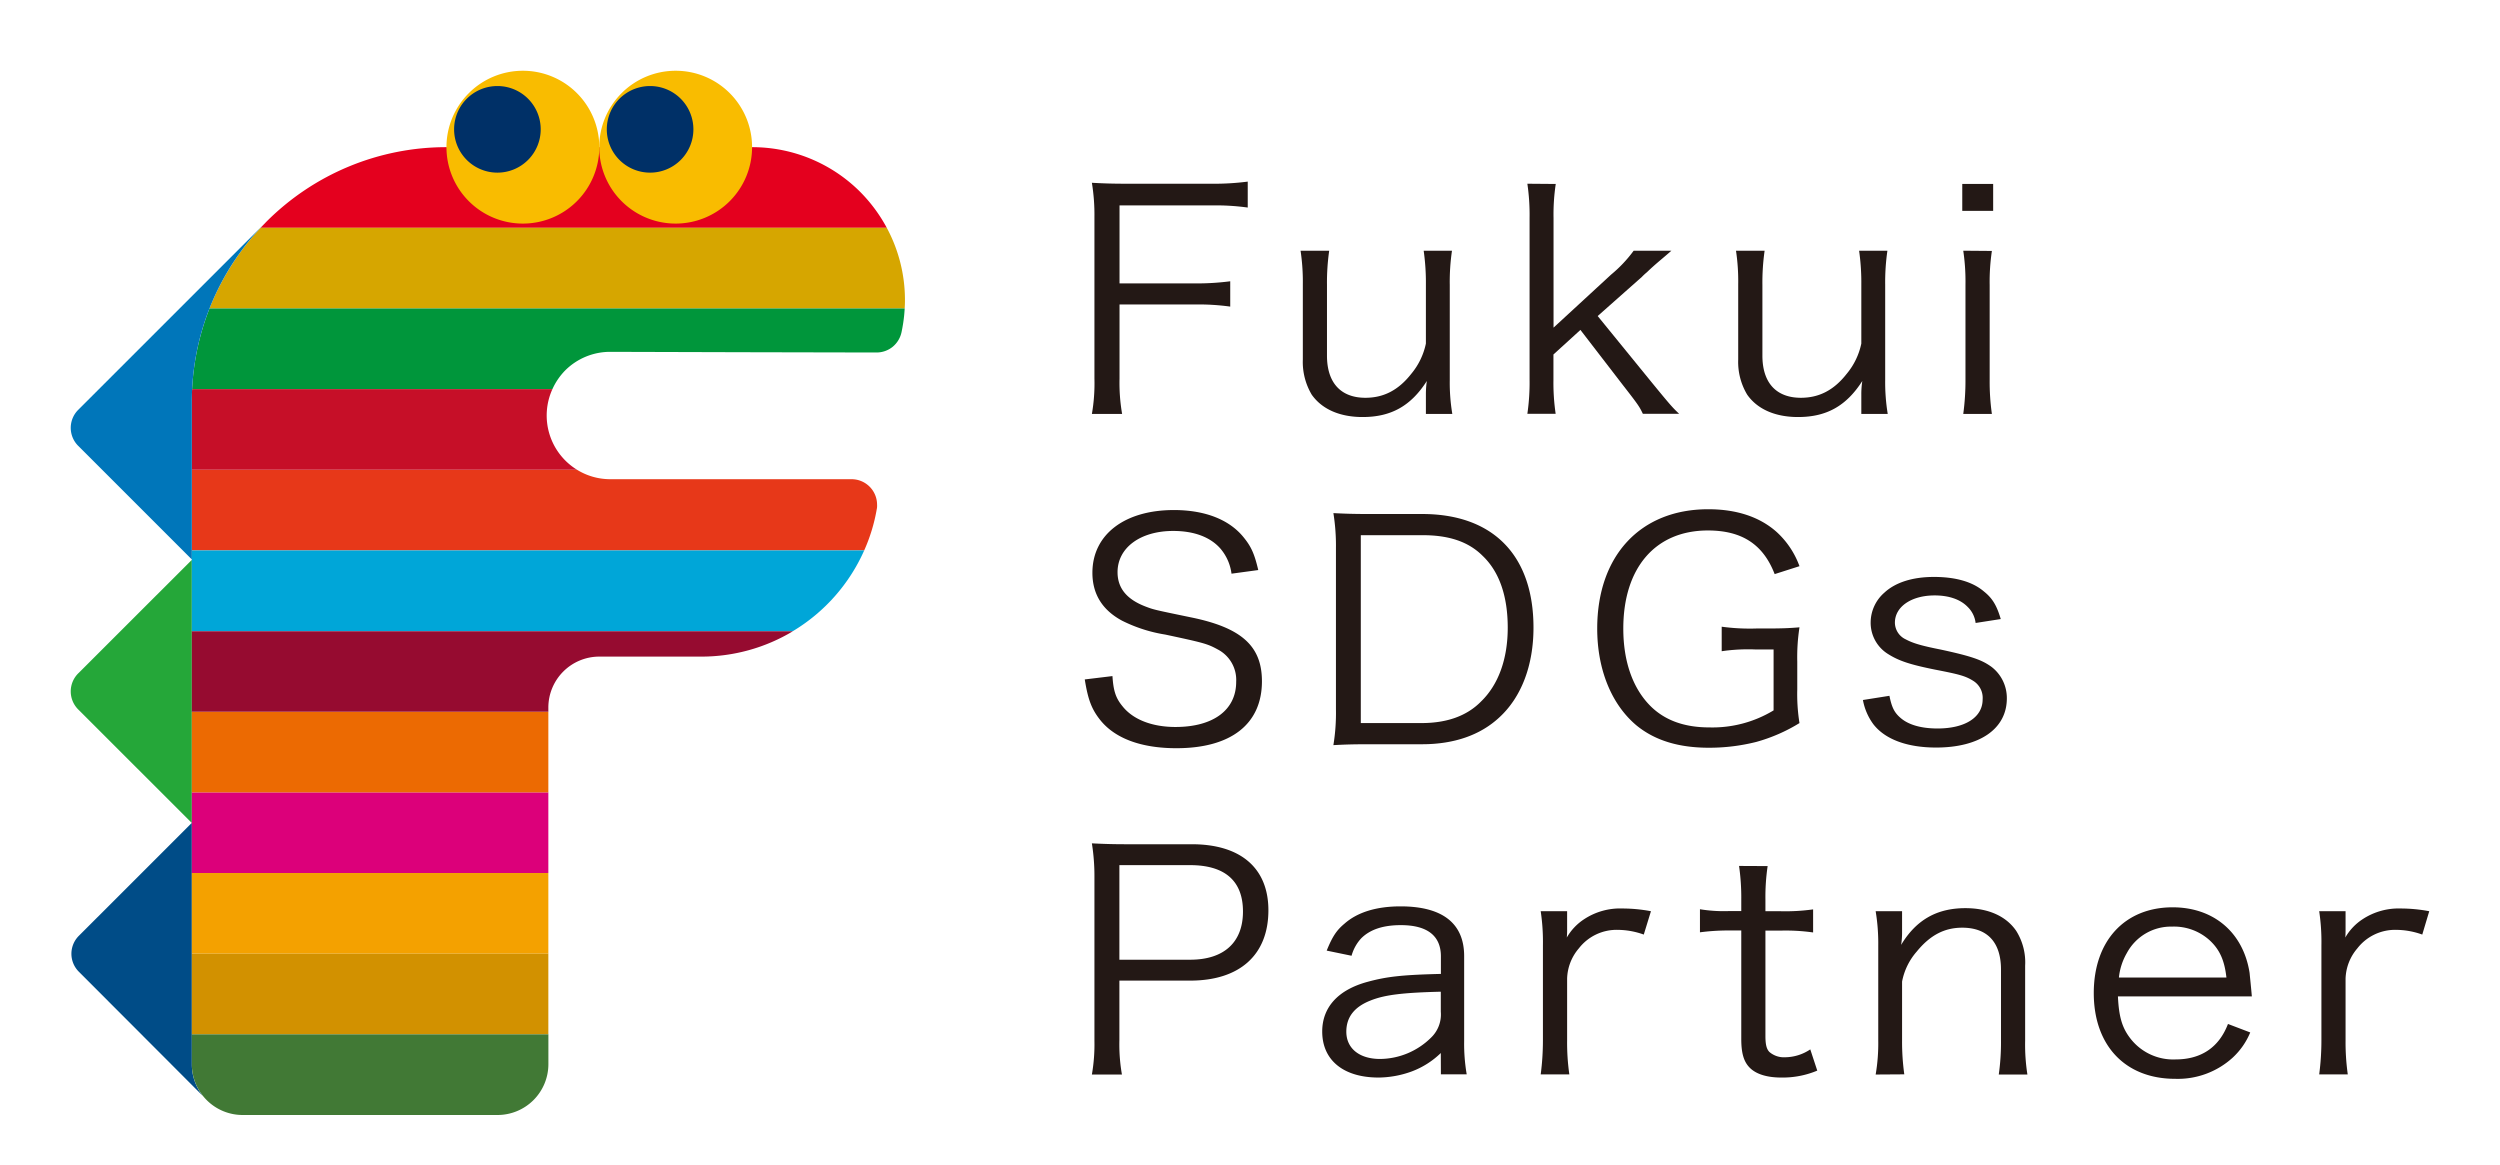 <svg id="レイヤー_1" data-name="レイヤー 1" xmlns="http://www.w3.org/2000/svg" viewBox="0 0 530 247"><defs><style>.cls-1{fill:#fff;}.cls-2{fill:#25a739;}.cls-3{fill:#004c87;}.cls-4{fill:#dc007a;}.cls-5{fill:#ec6a02;}.cls-6{fill:#f4a100;}.cls-7{fill:#d29100;}.cls-8{fill:#960b30;}.cls-9{fill:#417935;}.cls-10{fill:#e4001e;}.cls-11{fill:#d6a600;}.cls-12{fill:#00963b;}.cls-13{fill:#e73819;}.cls-14{fill:#00a6d8;}.cls-15{fill:#c60f28;}.cls-16{fill:#0076ba;}.cls-17{fill:#f9bc00;}.cls-18{fill:#003067;}.cls-19{fill:#231815;}</style></defs><rect class="cls-1" width="530" height="247"/><path class="cls-2" d="M40.67,155.39v-36.7L16.58,142.76a5.4,5.4,0,0,0,0,7.64l24.09,24.08Z"/><path class="cls-3" d="M40.67,225.58V174.44L16.73,198.38a5.38,5.38,0,0,0,0,7.64L43,232.34A10.75,10.75,0,0,1,40.67,225.58Z"/><rect class="cls-4" x="40.67" y="167.98" width="75.58" height="17.1"/><polygon class="cls-5" points="40.67 155.39 40.67 167.98 116.25 167.98 116.25 150.89 40.67 150.89 40.67 155.39"/><polygon class="cls-6" points="40.67 202.18 116.25 202.18 116.25 187.78 116.25 185.08 40.67 185.08 40.67 202.18"/><rect class="cls-7" x="40.67" y="202.18" width="75.58" height="17.1"/><path class="cls-8" d="M40.67,150.89h75.58V150a10.81,10.81,0,0,1,10.8-10.8h21.6a37.61,37.61,0,0,0,19.46-5.39H40.67Z"/><path class="cls-9" d="M40.67,225.58a10.77,10.77,0,0,0,10.79,10.8h54a10.79,10.79,0,0,0,10.8-10.8v-6.3H40.67Z"/><path class="cls-10" d="M182.36,40.68a32.36,32.36,0,0,0-22.92-9.48H94.66A53.82,53.82,0,0,0,56.48,47L55.24,48.3H188A32.85,32.85,0,0,0,182.36,40.68Z"/><path class="cls-11" d="M191.85,63.6A32.29,32.29,0,0,0,188,48.3H55.24A54,54,0,0,0,44.41,65.4H191.79C191.83,64.81,191.85,64.2,191.85,63.6Z"/><path class="cls-12" d="M129.39,74.59l28.22.08,28.22.06a5.44,5.44,0,0,0,3.43-1.22,5.5,5.5,0,0,0,1.86-3.07,33.8,33.8,0,0,0,.54-3.37c.06-.55.1-1.11.13-1.67H44.41a54,54,0,0,0-3.68,17.1h76.38a13.69,13.69,0,0,1,2.74-4A13.48,13.48,0,0,1,129.39,74.59Z"/><path class="cls-13" d="M40.67,116.69H183.21a36.7,36.7,0,0,0,2.67-8.79,2.13,2.13,0,0,0,.06-.45,3.55,3.55,0,0,0,0-.46,5.41,5.41,0,0,0-5.4-5.4H129.39a13.36,13.36,0,0,1-7.06-2H40.67Z"/><path class="cls-14" d="M40.67,133.79H168.11a37.82,37.82,0,0,0,15.1-17.1H40.67Z"/><path class="cls-15" d="M40.67,85.2V99.59h81.66a13.5,13.5,0,0,1-5.22-17.09H40.73C40.68,83.39,40.67,84.29,40.67,85.2Z"/><path class="cls-16" d="M56.48,47,16.58,86.89a5.39,5.39,0,0,0,0,7.63l24.09,24.09V85.2A53.87,53.87,0,0,1,56.48,47Z"/><path class="cls-17" d="M127.05,31.2A16.2,16.2,0,1,1,110.85,15,16.2,16.2,0,0,1,127.05,31.2Z"/><path class="cls-17" d="M159.44,31.2A16.2,16.2,0,1,1,143.25,15,16.19,16.19,0,0,1,159.44,31.2Z"/><path class="cls-18" d="M147,27.42a9.18,9.18,0,1,1-9.18-9.18A9.18,9.18,0,0,1,147,27.42Z"/><path class="cls-18" d="M114.63,27.42a9.18,9.18,0,1,1-9.18-9.18A9.17,9.17,0,0,1,114.63,27.42Z"/><path class="cls-19" d="M237.34,80.25a38.61,38.61,0,0,0,.55,7.51h-6.41a37.94,37.94,0,0,0,.54-7.51V46.08a42.13,42.13,0,0,0-.54-7.33c2.36.13,4.18.2,7.42.2h17.87a55.33,55.33,0,0,0,7.75-.45V44a49.75,49.75,0,0,0-7.75-.45H237.34V60.08h15.79a54.19,54.19,0,0,0,7.68-.45V65a49.35,49.35,0,0,0-7.68-.45H237.34Z"/><path class="cls-19" d="M302.29,83.6a19,19,0,0,1,.2-2.83c-3.37,5.27-7.55,7.64-13.62,7.64-4.85,0-8.63-1.67-10.79-4.75a13.57,13.57,0,0,1-1.88-7.45V60.34a44.68,44.68,0,0,0-.48-7.19h6.07a47.78,47.78,0,0,0-.47,7.25v15c0,5.72,2.9,8.93,8.15,8.93,3.85,0,7-1.61,9.72-5.08a14.69,14.69,0,0,0,3.1-6.42V60.4a48.42,48.42,0,0,0-.47-7.25h6a45.52,45.52,0,0,0-.47,7.25V80.51a40.7,40.7,0,0,0,.54,7.25h-5.6Z"/><path class="cls-19" d="M329.82,39a43.5,43.5,0,0,0-.47,7.25V69.46l12.2-11.24a28.05,28.05,0,0,0,4.79-5.07h8c-.95.83-.95.83-2.77,2.37-.67.58-1.48,1.28-2.42,2.19a12.5,12.5,0,0,0-1.08,1L338.71,67l11.4,14c4.05,4.94,4.39,5.32,5.87,6.73h-7.69c-.74-1.53-.88-1.79-4.24-6.1l-9-11.69-5.72,5.21v5.39a45.22,45.22,0,0,0,.47,7.19h-6a46,46,0,0,0,.47-7.25V46.2a45.1,45.1,0,0,0-.47-7.25Z"/><path class="cls-19" d="M394.6,83.6a18.14,18.14,0,0,1,.21-2.83c-3.38,5.27-7.55,7.64-13.63,7.64-4.85,0-8.63-1.67-10.78-4.75a13.49,13.49,0,0,1-1.9-7.45V60.34a43.67,43.67,0,0,0-.47-7.19h6.07a47.78,47.78,0,0,0-.47,7.25v15c0,5.72,2.9,8.93,8.16,8.93,3.85,0,7-1.61,9.71-5.08a14.69,14.69,0,0,0,3.1-6.42V60.4a48.42,48.42,0,0,0-.47-7.25h6a46.72,46.72,0,0,0-.47,7.25V80.51a41.65,41.65,0,0,0,.54,7.25h-5.6Z"/><path class="cls-19" d="M422.55,39v5.71H416V39Zm-.27,14.2a44.52,44.52,0,0,0-.47,7.25V80.51a49,49,0,0,0,.47,7.25h-6.07a52.42,52.42,0,0,0,.47-7.25V60.4a44.46,44.46,0,0,0-.47-7.25Z"/><path class="cls-19" d="M261.08,121.62a10.18,10.18,0,0,0-2.36-5.33c-2.15-2.44-5.59-3.73-10-3.73-6.94,0-11.8,3.54-11.8,8.74,0,3.34,1.89,5.72,5.87,7.26,1.82.7,1.88.7,9.64,2.31,10.79,2.19,15.1,6.1,15.1,13.56,0,9.06-6.54,14.19-18.13,14.19-7.55,0-13.15-2.12-16.25-6.1-1.75-2.25-2.5-4.24-3.18-8.48l5.87-.71c.2,3.09.68,4.63,2.1,6.36,2.22,2.83,6.26,4.43,11.26,4.43,8,0,12.87-3.59,12.87-9.57a7.28,7.28,0,0,0-3.91-6.87c-2.23-1.22-3-1.41-11.12-3.15a31.44,31.44,0,0,1-9.17-2.95c-4.18-2.25-6.28-5.65-6.28-10.15,0-8.1,6.82-13.3,17.27-13.3,6.67,0,11.86,2.06,14.89,5.91,1.56,1.93,2.23,3.53,3,6.81Z"/><path class="cls-19" d="M283.22,116.1a43.37,43.37,0,0,0-.54-7.32c2.37.12,4.19.19,7.42.19h11.4c15,0,23.6,8.73,23.6,24.09,0,8-2.56,14.71-7.21,19-4.05,3.79-9.64,5.72-16.39,5.72H290.1c-3.23,0-5.05.06-7.42.19a42.57,42.57,0,0,0,.54-7.64Zm18.15,37.19c5.32,0,9.57-1.48,12.6-4.56,3.72-3.6,5.67-9.06,5.67-15.67s-1.75-11.83-5.33-15.23c-3-3-7.15-4.37-12.67-4.37H288.49v39.83Z"/><path class="cls-19" d="M372,137.68a38.62,38.62,0,0,0-7,.38v-5.2a43.81,43.81,0,0,0,7.35.38h2c3.16,0,5-.06,7.14-.25a41.54,41.54,0,0,0-.47,7.26v5.91a38.8,38.8,0,0,0,.47,7.13,35.5,35.5,0,0,1-9.17,4,40.8,40.8,0,0,1-10.05,1.23c-6.4,0-11.46-1.55-15.37-4.76-5.26-4.43-8.29-11.82-8.29-20.5,0-15.47,9.17-25.3,23.53-25.3,6,0,10.86,1.61,14.43,4.75a18.2,18.2,0,0,1,4.92,7.32l-5.26,1.68c-2.43-6.3-6.94-9.25-14.16-9.25-11.12,0-17.93,7.9-17.93,20.8,0,6.88,1.95,12.54,5.66,16.32q4.56,4.63,12.54,4.63A25,25,0,0,0,376,150.6V137.68Z"/><path class="cls-19" d="M400.56,147.51c.48,2.38,1,3.53,2.36,4.69,1.69,1.47,4.39,2.24,7.83,2.24,5.86,0,9.57-2.37,9.57-6.16a4.26,4.26,0,0,0-2.09-4c-1.62-1-3-1.35-8-2.32-5.39-1.09-7.68-1.86-10-3.33a7.79,7.79,0,0,1-3.65-6.75,8.42,8.42,0,0,1,2.9-6.23c2.36-2.19,6-3.34,10.52-3.34s8.16,1,10.59,3.08c1.76,1.41,2.7,2.89,3.57,5.85l-5.33.83a5.68,5.68,0,0,0-1.68-3.4c-1.56-1.61-4-2.44-7-2.44-4.93,0-8.43,2.38-8.43,5.78a3.94,3.94,0,0,0,2.29,3.53c1.55.83,3.3,1.35,7.48,2.18,6.55,1.42,8.7,2.19,10.73,3.67a8.32,8.32,0,0,1,3.23,6.67c0,6.43-5.73,10.42-15,10.42-6.13,0-10.86-1.74-13.34-5a12.38,12.38,0,0,1-2.17-5.08Z"/><path class="cls-19" d="M231.48,227.8a37.41,37.41,0,0,0,.54-7.19v-34.5a44.55,44.55,0,0,0-.54-7.32c2.42.12,4.31.19,7.42.19h13.76c10.38,0,16.24,5.07,16.24,14,0,9.45-6.07,14.91-16.59,14.91h-15v12.65a36.87,36.87,0,0,0,.54,7.26Zm20.83-24.34c7.15,0,11.2-3.66,11.2-10.22s-3.91-9.83-11.2-9.83h-15v20.05Z"/><path class="cls-19" d="M305.45,223.24a17.75,17.75,0,0,1-6.2,3.92,20.93,20.93,0,0,1-7,1.28c-7.41,0-11.94-3.66-11.94-9.76,0-5.14,3.38-8.86,9.65-10.54,4-1.09,7.22-1.47,15.51-1.67v-3.72c0-4.37-2.89-6.62-8.49-6.62-3.72,0-6.48.9-8.37,2.76a8.9,8.9,0,0,0-2.08,3.73l-5.27-1.09c1.22-3,2.09-4.31,3.78-5.72,2.77-2.44,6.81-3.66,11.87-3.66,8.9,0,13.49,3.6,13.49,10.54v18a38.66,38.66,0,0,0,.54,7.07h-5.47Zm0-13c-8,.2-11.87.65-14.9,1.87-3.44,1.35-5.13,3.53-5.13,6.61,0,3.54,2.77,5.78,7.16,5.78A15.55,15.55,0,0,0,303.36,220a6.8,6.8,0,0,0,2.09-5.52Z"/><path class="cls-19" d="M348.48,198.13a16.55,16.55,0,0,0-5.46-1,10.13,10.13,0,0,0-8.3,3.92,10.26,10.26,0,0,0-2.49,6.42v13.11a47.45,47.45,0,0,0,.47,7.19h-6.07a55.26,55.26,0,0,0,.47-7.26V200.43a44,44,0,0,0-.47-7.25h5.6v3.66a17.06,17.06,0,0,1-.07,1.92,11.43,11.43,0,0,1,3.71-3.91A13.88,13.88,0,0,1,344,192.6a32.44,32.44,0,0,1,6,.58Z"/><path class="cls-19" d="M374.74,183.61a45,45,0,0,0-.47,7.13v2.44h3.23a42.29,42.29,0,0,0,6.88-.39v4.89a41.3,41.3,0,0,0-6.88-.39h-3.23v22.36c0,1.86.27,2.82.88,3.4a4.71,4.71,0,0,0,3.3,1.09,9.73,9.73,0,0,0,5.33-1.67l1.48,4.5a18.92,18.92,0,0,1-7.62,1.47c-3,0-5.26-.7-6.61-2s-1.88-3.15-1.88-6.18v-23h-2.7a46.5,46.5,0,0,0-6.06.39v-4.89a31.15,31.15,0,0,0,6.06.39h2.7v-2.44a47.39,47.39,0,0,0-.47-7.13Z"/><path class="cls-19" d="M397.64,227.8a39.37,39.37,0,0,0,.55-7.26V200.43a41.7,41.7,0,0,0-.55-7.25h5.6v4.36a16.7,16.7,0,0,1-.2,2.77c3.17-5.27,7.55-7.78,13.62-7.78,4.85,0,8.63,1.68,10.78,4.82a12.57,12.57,0,0,1,1.89,7.39v15.87a41.06,41.06,0,0,0,.48,7.19h-6.07a48.94,48.94,0,0,0,.47-7.26v-15c0-5.78-2.89-8.87-8.22-8.87-3.78,0-6.82,1.6-9.65,5.07a13.49,13.49,0,0,0-3.1,6.36v12.4a50.33,50.33,0,0,0,.47,7.26Z"/><path class="cls-19" d="M449,211.23c.2,4.3.87,6.68,2.7,9a11.47,11.47,0,0,0,9.5,4.37c5.46,0,9.24-2.57,11.13-7.52l4.72,1.8a15.24,15.24,0,0,1-3.71,5.33,17.27,17.27,0,0,1-12.21,4.5c-10.58,0-17.25-7.07-17.25-18.18s6.61-18.18,16.72-18.18c8.7,0,15,5.34,16.32,13.94.06.71.33,3.21.47,4.95Zm23-4c-.4-3.6-1.41-5.91-3.57-7.9a11.24,11.24,0,0,0-7.95-2.89,10.62,10.62,0,0,0-9.58,5.59,12.94,12.94,0,0,0-1.69,5.2Z"/><path class="cls-19" d="M513.52,198.13a16.51,16.51,0,0,0-5.46-1,10.12,10.12,0,0,0-8.3,3.92,10.33,10.33,0,0,0-2.5,6.42v13.11a48.78,48.78,0,0,0,.47,7.19h-6.06a55.26,55.26,0,0,0,.47-7.26V200.43a44,44,0,0,0-.47-7.25h5.59v3.66c0,.51,0,1.47-.06,1.92a11.43,11.43,0,0,1,3.71-3.91A13.9,13.9,0,0,1,509,192.6a32.44,32.44,0,0,1,6,.58Z"/></svg>